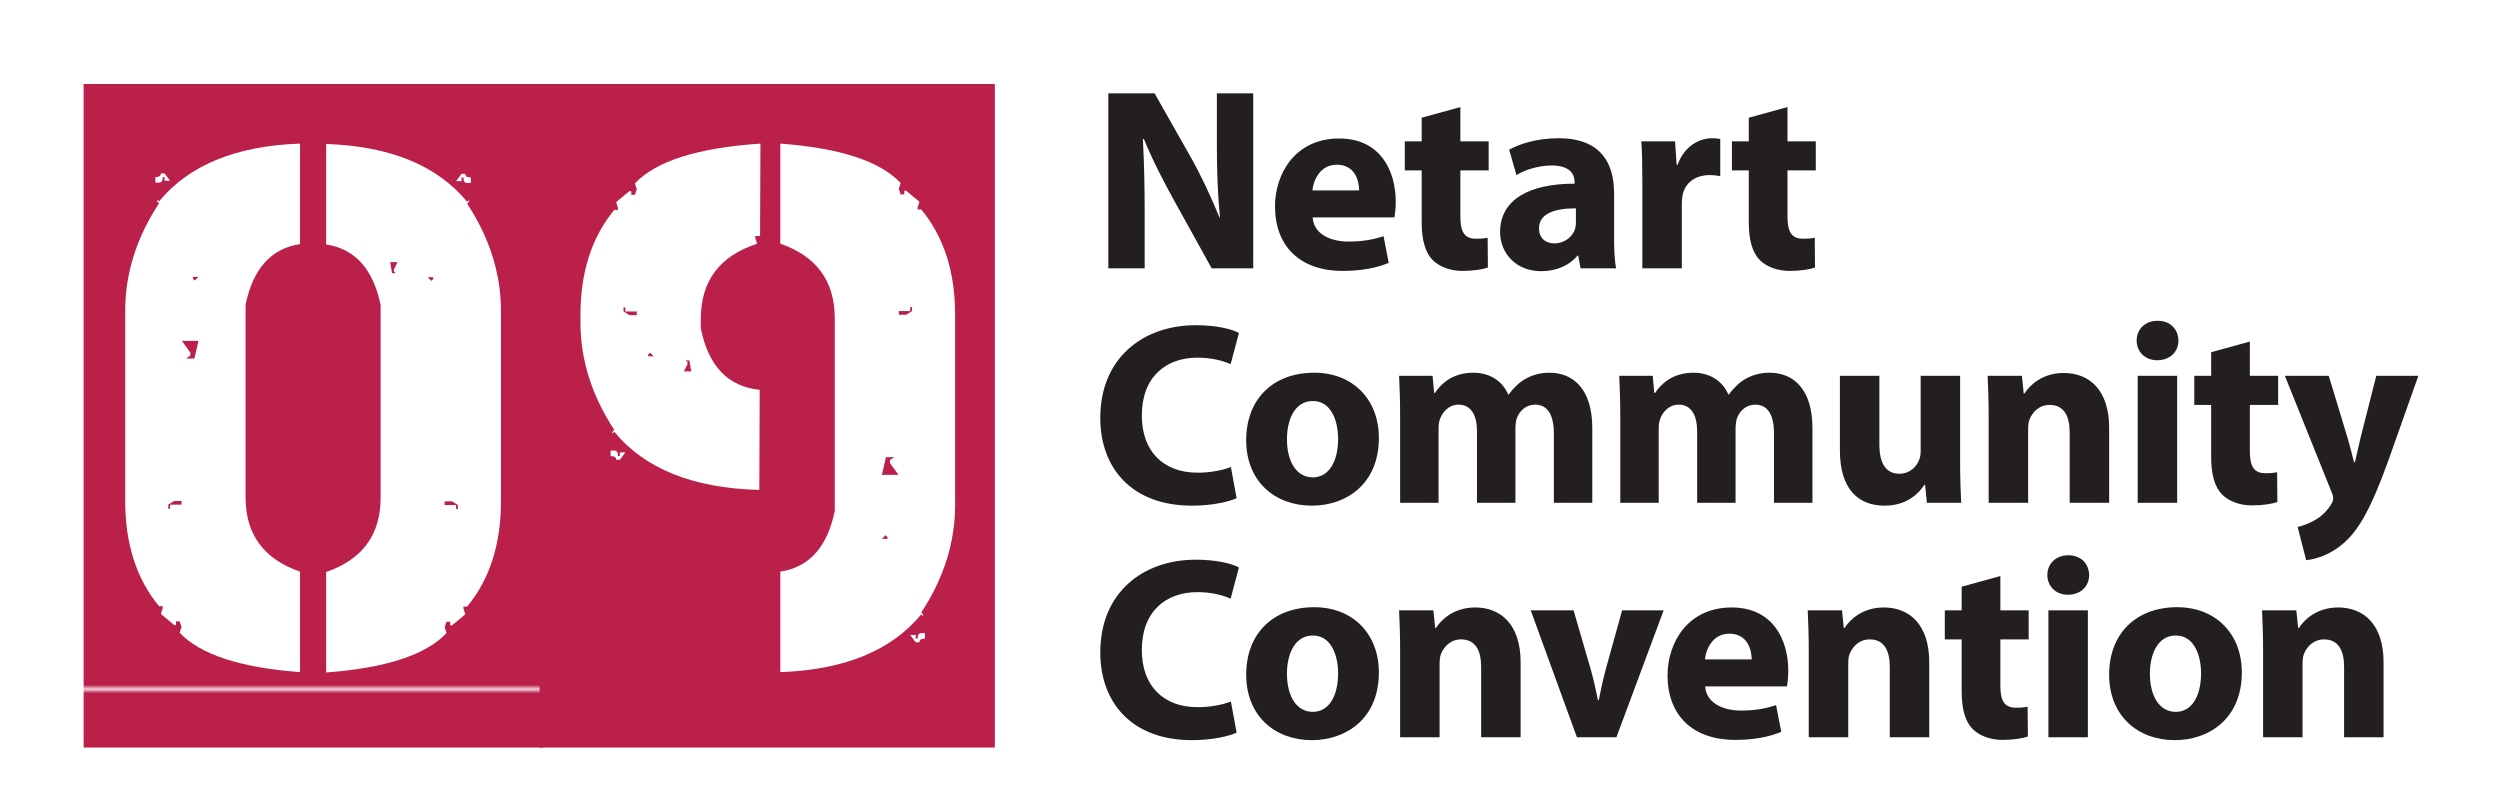 <?xml version="1.0" encoding="UTF-8" standalone="no"?>
<!-- Created with Inkscape (http://www.inkscape.org/) -->
<svg
   xmlns:dc="http://purl.org/dc/elements/1.1/"
   xmlns:cc="http://creativecommons.org/ns#"
   xmlns:rdf="http://www.w3.org/1999/02/22-rdf-syntax-ns#"
   xmlns:svg="http://www.w3.org/2000/svg"
   xmlns="http://www.w3.org/2000/svg"
   xmlns:sodipodi="http://sodipodi.sourceforge.net/DTD/sodipodi-0.dtd"
   xmlns:inkscape="http://www.inkscape.org/namespaces/inkscape"
   id="svg2403"
   sodipodi:version="0.32"
   inkscape:version="0.46"
   width="744.1"
   height="241.785"
   xml:space="preserve"
   sodipodi:docname="LogoNcc09Print.svg"
   inkscape:output_extension="org.inkscape.output.svg.inkscape"><defs
     id="defs2406"><inkscape:perspective
       sodipodi:type="inkscape:persp3d"
       inkscape:vp_x="0 : 526.18109 : 1"
       inkscape:vp_y="0 : 1000 : 0"
       inkscape:vp_z="744.09448 : 526.18109 : 1"
       inkscape:persp3d-origin="372.04724 : 350.78739 : 1"
       id="perspective2410" /><clipPath
       clipPathUnits="userSpaceOnUse"
       id="clipPath2418"><path
         d="M 0,193.428 L 595.28,193.428 L 595.28,0 L 0,0 L 0,193.428 z"
         id="path2420" /></clipPath><pattern
       patternTransform="translate(0,-648.461)"
       patternUnits="userSpaceOnUse"
       x="0"
       y="0"
       width="254"
       height="263.169"
       id="pattern2520"><path
         d="M 254,0 L 0,0 L 0,263.169 L 254,263.169 L 254,0 z"
         style="fill:#bb204b;fill-opacity:1;fill-rule:nonzero;stroke:none"
         id="path2522" /></pattern><pattern
       patternTransform="translate(0,-648.461)"
       patternUnits="userSpaceOnUse"
       x="0"
       y="0"
       width="254"
       height="263.169"
       id="pattern2528"><path
         d="M 254,0 L 0,0 L 0,263.169 L 254,263.169 L 254,0 z"
         style="fill:#bb204b;fill-opacity:1;fill-rule:nonzero;stroke:none"
         id="path2530" /></pattern></defs><sodipodi:namedview
     inkscape:window-height="719"
     inkscape:window-width="641"
     inkscape:pageshadow="2"
     inkscape:pageopacity="0.0"
     guidetolerance="10.0"
     gridtolerance="10.0"
     objecttolerance="10.0"
     borderopacity="1.0"
     bordercolor="#666666"
     pagecolor="#ffffff"
     id="base"
     showgrid="false"
     inkscape:zoom="0.7431797"
     inkscape:cx="372.04999"
     inkscape:cy="120.8925"
     inkscape:window-x="0"
     inkscape:window-y="49"
     inkscape:current-layer="g2412" /><g
     id="g2412"
     inkscape:groupmode="layer"
     inkscape:label="LogoNcc09Print"
     transform="matrix(1.25,0,0,-1.25,0,241.785)"><g
       id="g2414"><g
         id="g2416"
         clip-path="url(#clipPath2418)"><g
           id="g2422"
           transform="translate(263.906,129.539)"><path
             d="M 0,0 L 0,41.673 L 11.006,41.673 L 19.662,26.402 C 22.135,22.011 24.546,16.817 26.464,12.119 L 26.587,12.119 C 26.03,17.621 25.845,23.248 25.845,29.555 L 25.845,41.673 L 34.501,41.673 L 34.501,0 L 24.608,0 L 15.705,16.076 C 13.231,20.527 10.449,25.907 8.47,30.791 L 8.223,30.791 C 8.533,25.227 8.656,19.352 8.656,12.552 L 8.656,0 L 0,0 z"
             style="fill:#231f20;fill-opacity:1;fill-rule:nonzero;stroke:none"
             id="path2424" /></g><g
           id="g2426"
           transform="translate(323.626,148.087)"><path
             d="M 0,0 C 0,2.287 -0.989,6.122 -5.318,6.122 C -9.275,6.122 -10.882,2.473 -11.13,0 L 0,0 z M -11.067,-6.43 C -10.822,-10.326 -6.925,-12.18 -2.536,-12.18 C 0.68,-12.18 3.277,-11.748 5.811,-10.882 L 7.047,-17.251 C 3.957,-18.549 0.185,-19.167 -3.897,-19.167 C -14.159,-19.167 -20.033,-13.231 -20.033,-3.771 C -20.033,3.896 -15.273,12.366 -4.762,12.366 C 5.007,12.366 8.718,4.76 8.718,-2.721 C 8.718,-4.328 8.531,-5.75 8.408,-6.43 L -11.067,-6.43 z"
             style="fill:#231f20;fill-opacity:1;fill-rule:nonzero;stroke:none"
             id="path2428" /></g><g
           id="g2430"
           transform="translate(347.732,167.934)"><path
             d="M 0,0 L 0,-8.161 L 6.74,-8.161 L 6.74,-15.086 L 0,-15.086 L 0,-26.03 C 0,-29.678 0.927,-31.347 3.71,-31.347 C 5.009,-31.347 5.628,-31.285 6.492,-31.1 L 6.555,-38.209 C 5.379,-38.643 3.093,-39.014 0.494,-39.014 C -2.535,-39.014 -5.069,-37.962 -6.615,-36.417 C -8.347,-34.625 -9.211,-31.718 -9.211,-27.452 L -9.211,-15.086 L -13.23,-15.086 L -13.23,-8.161 L -9.211,-8.161 L -9.211,-2.534 L 0,0 z"
             style="fill:#231f20;fill-opacity:1;fill-rule:nonzero;stroke:none"
             id="path2432" /></g><g
           id="g2434"
           transform="translate(375.243,143.822)"><path
             d="M 0,0 C -4.946,0 -8.781,-1.175 -8.781,-4.762 C -8.781,-7.172 -7.173,-8.348 -5.071,-8.348 C -2.783,-8.348 -0.805,-6.802 -0.186,-4.885 C -0.063,-4.391 0,-3.834 0,-3.277 L 0,0 z M 9.088,-6.987 C 9.088,-9.832 9.213,-12.613 9.583,-14.283 L 1.111,-14.283 L 0.555,-11.254 L 0.37,-11.254 C -1.608,-13.665 -4.699,-14.964 -8.286,-14.964 C -14.407,-14.964 -18.055,-10.512 -18.055,-5.688 C -18.055,2.164 -11.007,5.873 -0.31,5.873 L -0.31,6.244 C -0.31,7.914 -1.175,10.201 -5.813,10.201 C -8.903,10.201 -12.181,9.15 -14.159,7.914 L -15.891,13.972 C -13.79,15.147 -9.646,16.693 -4.143,16.693 C 5.936,16.693 9.088,10.757 9.088,3.585 L 9.088,-6.987 z"
             style="fill:#231f20;fill-opacity:1;fill-rule:nonzero;stroke:none"
             id="path2436" /></g><g
           id="g2438"
           transform="translate(391.065,149.819)"><path
             d="M 0,0 C 0,4.452 -0.063,7.358 -0.247,9.954 L 7.79,9.954 L 8.161,4.39 L 8.409,4.39 C 9.955,8.842 13.603,10.696 16.57,10.696 C 17.435,10.696 17.869,10.634 18.549,10.511 L 18.549,1.67 C 17.807,1.792 17.065,1.917 16.014,1.917 C 12.551,1.917 10.2,0.061 9.583,-2.844 C 9.46,-3.463 9.398,-4.205 9.398,-4.946 L 9.398,-20.28 L 0,-20.28 L 0,0 z"
             style="fill:#231f20;fill-opacity:1;fill-rule:nonzero;stroke:none"
             id="path2440" /></g><g
           id="g2442"
           transform="translate(425.622,167.934)"><path
             d="M 0,0 L 0,-8.161 L 6.739,-8.161 L 6.739,-15.086 L 0,-15.086 L 0,-26.03 C 0,-29.678 0.929,-31.347 3.709,-31.347 C 5.009,-31.347 5.626,-31.285 6.492,-31.1 L 6.555,-38.209 C 5.38,-38.643 3.092,-39.014 0.494,-39.014 C -2.534,-39.014 -5.069,-37.962 -6.615,-36.417 C -8.347,-34.625 -9.214,-31.718 -9.214,-27.452 L -9.214,-15.086 L -13.23,-15.086 L -13.23,-8.161 L -9.214,-8.161 L -9.214,-2.534 L 0,0 z"
             style="fill:#231f20;fill-opacity:1;fill-rule:nonzero;stroke:none"
             id="path2444" /></g><g
           id="g2446"
           transform="translate(294.45,74.816)"><path
             d="M 0,0 C -1.669,-0.802 -5.626,-1.792 -10.635,-1.792 C -25.042,-1.792 -32.461,7.234 -32.461,19.105 C -32.461,33.327 -22.321,41.179 -9.708,41.179 C -4.824,41.179 -1.112,40.252 0.557,39.324 L -1.422,31.905 C -3.277,32.708 -5.936,33.45 -9.336,33.45 C -16.755,33.45 -22.568,28.937 -22.568,19.663 C -22.568,11.316 -17.622,6.06 -9.275,6.06 C -6.368,6.06 -3.277,6.617 -1.361,7.419 L 0,0 z"
             style="fill:#231f20;fill-opacity:1;fill-rule:nonzero;stroke:none"
             id="path2448" /></g><g
           id="g2450"
           transform="translate(306.437,88.853)"><path
             d="M 0,0 C 0,-5.194 2.165,-9.09 6.185,-9.09 C 9.893,-9.09 12.181,-5.441 12.181,0.063 C 12.181,4.514 10.449,9.088 6.185,9.088 C 1.732,9.088 0,4.452 0,0 M 21.889,0.308 C 21.889,-10.759 14.036,-15.829 5.936,-15.829 C -2.906,-15.829 -9.706,-10.018 -9.706,-0.248 C -9.706,9.583 -3.275,15.828 6.492,15.828 C 15.705,15.828 21.889,9.459 21.889,0.308"
             style="fill:#231f20;fill-opacity:1;fill-rule:nonzero;stroke:none"
             id="path2452" /></g><g
           id="g2454"
           transform="translate(333.388,94.294)"><path
             d="M 0,0 C 0,3.771 -0.124,6.925 -0.247,9.646 L 7.728,9.646 L 8.1,5.563 L 8.284,5.563 C 9.583,7.542 12.304,10.387 17.436,10.387 C 21.393,10.387 24.423,8.346 25.722,5.194 L 25.844,5.194 C 27.019,6.8 28.317,8.037 29.801,8.903 C 31.47,9.831 33.326,10.387 35.552,10.387 C 41.362,10.387 45.754,6.306 45.754,-2.783 L 45.754,-20.59 L 36.604,-20.59 L 36.604,-4.144 C 36.604,0.248 35.182,2.782 32.151,2.782 C 29.926,2.782 28.441,1.297 27.762,-0.495 C 27.575,-1.176 27.452,-2.103 27.452,-2.906 L 27.452,-20.59 L 18.302,-20.59 L 18.302,-3.587 C 18.302,0.185 16.94,2.782 13.912,2.782 C 11.5,2.782 10.078,0.927 9.521,-0.557 C 9.211,-1.299 9.151,-2.166 9.151,-2.968 L 9.151,-20.59 L 0,-20.59 L 0,0 z"
             style="fill:#231f20;fill-opacity:1;fill-rule:nonzero;stroke:none"
             id="path2456" /></g><g
           id="g2458"
           transform="translate(385.808,94.294)"><path
             d="M 0,0 C 0,3.771 -0.125,6.925 -0.247,9.646 L 7.728,9.646 L 8.099,5.563 L 8.284,5.563 C 9.583,7.542 12.304,10.387 17.435,10.387 C 21.392,10.387 24.422,8.346 25.721,5.194 L 25.844,5.194 C 27.018,6.8 28.316,8.037 29.801,8.903 C 31.47,9.831 33.325,10.387 35.552,10.387 C 41.362,10.387 45.754,6.306 45.754,-2.783 L 45.754,-20.59 L 36.603,-20.59 L 36.603,-4.144 C 36.603,0.248 35.182,2.782 32.151,2.782 C 29.926,2.782 28.441,1.297 27.762,-0.495 C 27.575,-1.176 27.452,-2.103 27.452,-2.906 L 27.452,-20.59 L 18.302,-20.59 L 18.302,-3.587 C 18.302,0.185 16.94,2.782 13.912,2.782 C 11.499,2.782 10.077,0.927 9.521,-0.557 C 9.211,-1.299 9.15,-2.166 9.15,-2.968 L 9.15,-20.59 L 0,-20.59 L 0,0 z"
             style="fill:#231f20;fill-opacity:1;fill-rule:nonzero;stroke:none"
             id="path2460" /></g><g
           id="g2462"
           transform="translate(466.729,83.412)"><path
             d="M 0,0 C 0,-3.957 0.124,-7.172 0.249,-9.708 L -7.915,-9.708 L -8.347,-5.441 L -8.532,-5.441 C -9.706,-7.297 -12.552,-10.388 -17.992,-10.388 C -24.175,-10.388 -28.627,-6.555 -28.627,2.781 L -28.627,20.527 L -19.229,20.527 L -19.229,4.265 C -19.229,-0.125 -17.808,-2.783 -14.468,-2.783 C -11.872,-2.783 -10.325,-0.989 -9.769,0.495 C -9.521,1.051 -9.398,1.731 -9.398,2.535 L -9.398,20.527 L 0,20.527 L 0,0 z"
             style="fill:#231f20;fill-opacity:1;fill-rule:nonzero;stroke:none"
             id="path2464" /></g><g
           id="g2466"
           transform="translate(473.525,94.294)"><path
             d="M 0,0 C 0,3.771 -0.125,6.925 -0.247,9.646 L 7.914,9.646 L 8.347,5.441 L 8.531,5.441 C 9.768,7.419 12.798,10.325 17.869,10.325 C 24.05,10.325 28.688,6.183 28.688,-2.721 L 28.688,-20.59 L 19.291,-20.59 L 19.291,-3.834 C 19.291,0.063 17.93,2.72 14.529,2.72 C 11.934,2.72 10.388,0.927 9.706,-0.804 C 9.46,-1.421 9.398,-2.288 9.398,-3.155 L 9.398,-20.59 L 0,-20.59 L 0,0 z"
             style="fill:#231f20;fill-opacity:1;fill-rule:nonzero;stroke:none"
             id="path2468" /></g><path
           d="M 509.009,103.939 L 518.406,103.939 L 518.406,73.704 L 509.009,73.704 L 509.009,103.939 z M 518.717,112.348 C 518.717,109.75 516.798,107.649 513.646,107.649 C 510.678,107.649 508.762,109.75 508.762,112.348 C 508.762,115.006 510.74,117.047 513.77,117.047 C 516.798,117.047 518.654,115.006 518.717,112.348"
           style="fill:#231f20;fill-opacity:1;fill-rule:nonzero;stroke:none"
           id="path2470" /><g
           id="g2472"
           transform="translate(535.715,112.101)"><path
             d="M 0,0 L 0,-8.161 L 6.74,-8.161 L 6.74,-15.086 L 0,-15.086 L 0,-26.03 C 0,-29.678 0.929,-31.349 3.71,-31.349 C 5.009,-31.349 5.626,-31.287 6.493,-31.1 L 6.555,-38.211 C 5.381,-38.644 3.093,-39.014 0.495,-39.014 C -2.533,-39.014 -5.068,-37.964 -6.615,-36.418 C -8.347,-34.625 -9.213,-31.719 -9.213,-27.452 L -9.213,-15.086 L -13.23,-15.086 L -13.23,-8.161 L -9.213,-8.161 L -9.213,-2.535 L 0,0 z"
             style="fill:#231f20;fill-opacity:1;fill-rule:nonzero;stroke:none"
             id="path2474" /></g><g
           id="g2476"
           transform="translate(554.505,103.939)"><path
             d="M 0,0 L 4.515,-14.901 C 5.009,-16.633 5.628,-18.921 5.998,-20.527 L 6.246,-20.527 C 6.617,-18.858 7.112,-16.633 7.545,-14.839 L 11.314,0 L 21.332,0 L 14.282,-19.91 C 9.955,-31.966 7.05,-36.728 3.649,-39.756 C 0.433,-42.601 -3.029,-43.653 -5.378,-43.9 L -7.419,-35.986 C -6.243,-35.738 -4.759,-35.182 -3.337,-34.377 C -1.916,-33.635 -0.308,-32.091 0.558,-30.607 C 0.867,-30.112 1.052,-29.618 1.052,-29.246 C 1.052,-28.874 0.989,-28.442 0.682,-27.7 L -10.449,0 L 0,0 z"
             style="fill:#231f20;fill-opacity:1;fill-rule:nonzero;stroke:none"
             id="path2478" /></g><g
           id="g2480"
           transform="translate(294.45,18.981)"><path
             d="M 0,0 C -1.669,-0.802 -5.626,-1.792 -10.635,-1.792 C -25.042,-1.792 -32.461,7.234 -32.461,19.105 C -32.461,33.327 -22.321,41.179 -9.708,41.179 C -4.824,41.179 -1.112,40.252 0.557,39.325 L -1.422,31.906 C -3.277,32.708 -5.936,33.45 -9.336,33.45 C -16.755,33.45 -22.568,28.938 -22.568,19.663 C -22.568,11.316 -17.622,6.06 -9.275,6.06 C -6.368,6.06 -3.277,6.617 -1.361,7.419 L 0,0 z"
             style="fill:#231f20;fill-opacity:1;fill-rule:nonzero;stroke:none"
             id="path2482" /></g><g
           id="g2484"
           transform="translate(306.437,33.018)"><path
             d="M 0,0 C 0,-5.194 2.165,-9.09 6.185,-9.09 C 9.893,-9.09 12.181,-5.441 12.181,0.063 C 12.181,4.514 10.449,9.088 6.185,9.088 C 1.732,9.088 0,4.452 0,0 M 21.889,0.308 C 21.889,-10.759 14.036,-15.828 5.936,-15.828 C -2.906,-15.828 -9.706,-10.017 -9.706,-0.247 C -9.706,9.583 -3.275,15.829 6.492,15.829 C 15.705,15.829 21.889,9.46 21.889,0.308"
             style="fill:#231f20;fill-opacity:1;fill-rule:nonzero;stroke:none"
             id="path2486" /></g><g
           id="g2488"
           transform="translate(333.388,38.459)"><path
             d="M 0,0 C 0,3.771 -0.124,6.925 -0.247,9.646 L 7.914,9.646 L 8.347,5.441 L 8.531,5.441 C 9.769,7.419 12.799,10.325 17.869,10.325 C 24.051,10.325 28.689,6.183 28.689,-2.72 L 28.689,-20.589 L 19.291,-20.589 L 19.291,-3.834 C 19.291,0.063 17.93,2.721 14.529,2.721 C 11.934,2.721 10.388,0.927 9.706,-0.804 C 9.461,-1.421 9.398,-2.288 9.398,-3.155 L 9.398,-20.589 L 0,-20.589 L 0,0 z"
             style="fill:#231f20;fill-opacity:1;fill-rule:nonzero;stroke:none"
             id="path2490" /></g><g
           id="g2492"
           transform="translate(374.685,48.104)"><path
             d="M 0,0 L 4.079,-14.035 C 4.821,-16.633 5.315,-18.981 5.811,-21.394 L 5.995,-21.394 C 6.49,-18.921 6.984,-16.633 7.664,-14.035 L 11.562,0 L 21.454,0 L 10.2,-30.235 L 0.802,-30.235 L -10.203,0 L 0,0 z"
             style="fill:#231f20;fill-opacity:1;fill-rule:nonzero;stroke:none"
             id="path2494" /></g><g
           id="g2496"
           transform="translate(417.092,36.417)"><path
             d="M 0,0 C 0,2.289 -0.989,6.121 -5.318,6.121 C -9.275,6.121 -10.882,2.474 -11.129,0 L 0,0 z M -11.066,-6.43 C -10.821,-10.325 -6.925,-12.181 -2.535,-12.181 C 0.68,-12.181 3.278,-11.746 5.812,-10.882 L 7.048,-17.25 C 3.957,-18.548 0.186,-19.166 -3.896,-19.166 C -14.159,-19.166 -20.032,-13.23 -20.032,-3.772 C -20.032,3.895 -15.272,12.366 -4.761,12.366 C 5.007,12.366 8.719,4.762 8.719,-2.72 C 8.719,-4.327 8.532,-5.75 8.409,-6.43 L -11.066,-6.43 z"
             style="fill:#231f20;fill-opacity:1;fill-rule:nonzero;stroke:none"
             id="path2498" /></g><g
           id="g2500"
           transform="translate(430.688,38.459)"><path
             d="M 0,0 C 0,3.771 -0.124,6.925 -0.247,9.646 L 7.914,9.646 L 8.347,5.441 L 8.532,5.441 C 9.769,7.419 12.799,10.325 17.867,10.325 C 24.053,10.325 28.689,6.183 28.689,-2.72 L 28.689,-20.589 L 19.291,-20.589 L 19.291,-3.834 C 19.291,0.063 17.93,2.721 14.53,2.721 C 11.932,2.721 10.388,0.927 9.708,-0.804 C 9.459,-1.421 9.398,-2.288 9.398,-3.155 L 9.398,-20.589 L 0,-20.589 L 0,0 z"
             style="fill:#231f20;fill-opacity:1;fill-rule:nonzero;stroke:none"
             id="path2502" /></g><g
           id="g2504"
           transform="translate(476.31,56.266)"><path
             d="M 0,0 L 0,-8.162 L 6.739,-8.162 L 6.739,-15.086 L 0,-15.086 L 0,-26.031 C 0,-29.678 0.927,-31.349 3.709,-31.349 C 5.008,-31.349 5.628,-31.287 6.492,-31.1 L 6.555,-38.211 C 5.378,-38.644 3.092,-39.014 0.494,-39.014 C -2.536,-39.014 -5.069,-37.964 -6.615,-36.418 C -8.347,-34.625 -9.212,-31.719 -9.212,-27.453 L -9.212,-15.086 L -13.23,-15.086 L -13.23,-8.162 L -9.212,-8.162 L -9.212,-2.536 L 0,0 z"
             style="fill:#231f20;fill-opacity:1;fill-rule:nonzero;stroke:none"
             id="path2506" /></g><path
           d="M 487.747,48.104 L 497.145,48.104 L 497.145,17.869 L 487.747,17.869 L 487.747,48.104 z M 497.455,56.513 C 497.455,53.915 495.537,51.814 492.384,51.814 C 489.416,51.814 487.5,53.915 487.5,56.513 C 487.5,59.171 489.479,61.212 492.509,61.212 C 495.537,61.212 497.393,59.171 497.455,56.513"
           style="fill:#231f20;fill-opacity:1;fill-rule:nonzero;stroke:none"
           id="path2508" /><g
           id="g2510"
           transform="translate(511.916,33.018)"><path
             d="M 0,0 C 0,-5.194 2.166,-9.09 6.185,-9.09 C 9.893,-9.09 12.181,-5.441 12.181,0.063 C 12.181,4.514 10.449,9.088 6.185,9.088 C 1.733,9.088 0,4.452 0,0 M 21.889,0.308 C 21.889,-10.759 14.037,-15.828 5.936,-15.828 C -2.905,-15.828 -9.706,-10.017 -9.706,-0.247 C -9.706,9.583 -3.275,15.829 6.492,15.829 C 15.706,15.829 21.889,9.46 21.889,0.308"
             style="fill:#231f20;fill-opacity:1;fill-rule:nonzero;stroke:none"
             id="path2512" /></g><g
           id="g2514"
           transform="translate(538.868,38.459)"><path
             d="M 0,0 C 0,3.771 -0.125,6.925 -0.248,9.646 L 7.914,9.646 L 8.346,5.441 L 8.531,5.441 C 9.768,7.419 12.798,10.325 17.869,10.325 C 24.05,10.325 28.688,6.183 28.688,-2.72 L 28.688,-20.589 L 19.29,-20.589 L 19.29,-3.834 C 19.29,0.063 17.929,2.721 14.529,2.721 C 11.934,2.721 10.387,0.927 9.705,-0.804 C 9.46,-1.421 9.397,-2.288 9.397,-3.155 L 9.397,-20.589 L 0,-20.589 L 0,0 z"
             style="fill:#231f20;fill-opacity:1;fill-rule:nonzero;stroke:none"
             id="path2516" /></g><g
           id="g2518"
           transform="translate(108.596,150.293)"><path
             d="M 0,0 L 1.314,0 L 1.314,0.876 L 1.753,0.876 C 1.753,0 2.045,-0.438 2.629,-0.438 L 3.505,-0.438 L 3.505,0.876 C 2.629,0.876 2.191,1.168 2.191,1.752 L 1.314,1.752 L 0,0 z M -0.964,-76.24 L 0.438,-77.117 L 0.438,-78.081 L 0,-78.081 L 0,-77.117 L -2.716,-77.117 L -2.716,-76.24 L -0.964,-76.24 z M -5.433,-22.872 L -5.433,-23.31 L -5.871,-23.749 L -6.748,-22.872 L -5.433,-22.872 z M -13.934,-19.279 L -14.81,-21.032 L -14.81,-21.47 L -14.372,-21.908 L -15.248,-21.908 L -15.686,-19.279 L -13.934,-19.279 z M -30.934,-15.073 C -24.04,-16.125 -19.717,-20.944 -17.964,-29.532 L -17.964,-75.364 C -17.964,-84.186 -22.288,-90.086 -30.934,-93.065 L -30.934,-116.989 C -16.738,-115.938 -7.186,-112.812 -2.278,-107.612 L -2.716,-106.21 L -2.278,-104.896 L -1.402,-104.896 L -1.402,-105.772 L -0.964,-105.772 L 2.191,-103.143 L 1.753,-101.741 L 1.753,-101.303 L 2.629,-101.303 C 8.004,-94.818 10.691,-86.464 10.691,-76.24 L 10.691,-30.934 C 10.691,-22.054 8.004,-13.526 2.629,-5.346 L 3.067,-4.908 L 3.067,-4.469 L 2.629,-4.908 C -4.499,3.738 -15.686,8.325 -30.934,8.851 L -30.934,-15.073 z M -61.342,-22.785 L -62.219,-23.661 L -62.657,-23.223 L -62.657,-22.785 L -61.342,-22.785 z M -61.342,-38.033 L -62.306,-42.239 L -64.322,-42.239 L -63.271,-41.538 L -63.271,-40.837 L -65.286,-38.033 L -61.342,-38.033 z M -65.374,-76.152 L -65.374,-77.029 L -68.09,-77.029 L -68.09,-77.993 L -68.528,-77.993 L -68.528,-77.029 L -67.126,-76.152 L -65.374,-76.152 z M -69.404,1.84 L -70.281,1.84 C -70.281,1.256 -70.719,0.964 -71.595,0.964 L -71.595,-0.351 L -70.719,-0.351 C -70.135,-0.351 -69.843,0.087 -69.843,0.964 L -69.404,0.964 L -69.404,0.087 L -68.09,0.087 L -69.404,1.84 z M -37.156,8.938 C -52.404,8.413 -63.592,3.826 -70.719,-4.82 L -71.157,-4.382 L -71.157,-4.82 L -70.719,-5.258 C -76.094,-13.438 -78.781,-21.967 -78.781,-30.847 L -78.781,-76.152 C -78.781,-86.376 -76.094,-94.73 -70.719,-101.215 L -69.843,-101.215 L -69.843,-101.653 L -70.281,-103.056 L -67.126,-105.685 L -66.688,-105.685 L -66.688,-104.808 L -65.812,-104.808 L -65.374,-106.123 L -65.812,-107.525 C -60.904,-112.724 -51.352,-115.85 -37.156,-116.901 L -37.156,-92.978 C -45.802,-89.999 -50.125,-84.098 -50.125,-75.276 L -50.125,-29.445 C -48.373,-20.856 -44.05,-16.037 -37.156,-14.985 L -37.156,8.938 z M 20.769,-134.866 L -88.684,-134.866 L -88.684,23.135 L 20.769,23.135 L 20.769,-134.866 z"
             style="fill:url(#pattern2520);fill-opacity:1;fill-rule:nonzero;stroke:none"
             id="path2524" /></g><g
           id="g2526"
           transform="translate(218.048,40.49)"><path
             d="M 0,0 L 0.876,0 C 0.876,0.584 1.314,0.876 2.191,0.876 L 2.191,2.191 L 1.314,2.191 C 0.73,2.191 0.438,1.752 0.438,0.876 L 0,0.876 L 0,1.752 L -1.314,1.752 L 0,0 z M -4.031,77.993 L -4.031,78.869 L -1.314,78.869 L -1.314,79.833 L -0.876,79.833 L -0.876,78.869 L -2.278,77.993 L -4.031,77.993 z M -8.062,24.625 L -7.186,25.501 L -6.748,25.063 L -6.748,24.625 L -8.062,24.625 z M -8.062,39.873 L -7.098,44.079 L -5.083,44.079 L -6.134,43.378 L -6.134,42.677 L -4.119,39.873 L -8.062,39.873 z M -32.249,-7.098 C -17,-6.572 -5.813,-1.986 1.314,6.66 L 1.753,6.222 L 1.753,6.66 L 1.314,7.098 C 6.689,15.277 9.377,23.807 9.377,32.687 L 9.377,77.993 C 9.377,88.215 6.689,96.571 1.314,103.056 L 0.438,103.056 L 0.438,103.494 L 0.876,104.896 L -2.278,107.524 L -2.716,107.524 L -2.716,106.648 L -3.593,106.648 L -4.031,107.963 L -3.593,109.365 C -8.5,114.564 -18.052,117.69 -32.249,118.742 L -32.249,94.906 C -23.602,91.926 -19.279,85.996 -19.279,77.116 L -19.279,31.285 C -21.032,22.697 -25.355,17.877 -32.249,16.825 L -32.249,-7.098 z M -55.208,64.497 L -54.332,66.25 L -54.332,66.688 L -54.77,67.126 L -53.894,67.126 L -53.456,64.497 L -55.208,64.497 z M -63.708,68.09 L -63.708,68.528 L -63.271,68.966 L -62.394,68.09 L -63.708,68.09 z M -68.178,77.905 L -69.58,78.781 L -69.58,79.745 L -69.142,79.745 L -69.142,78.781 L -66.425,78.781 L -66.425,77.905 L -68.178,77.905 z M -69.142,45.218 L -70.456,45.218 L -70.456,44.342 L -70.895,44.342 C -70.895,45.218 -71.187,45.656 -71.771,45.656 L -72.647,45.656 L -72.647,44.342 C -71.771,44.342 -71.333,44.049 -71.333,43.465 L -70.456,43.465 L -69.142,45.218 z M -37.244,36.28 L -37.156,60.116 C -44.692,60.874 -49.366,65.753 -51.177,74.75 L -51.177,77.029 C -51.177,86.024 -46.708,91.983 -37.77,94.906 L -38.208,96.308 L -38.208,96.746 L -37.068,96.746 L -36.98,118.742 C -51.878,117.748 -61.839,114.593 -66.863,109.277 L -66.425,107.875 L -66.863,106.561 L -67.74,106.561 L -67.74,107.437 L -68.178,107.437 L -71.333,104.808 L -70.895,103.406 L -70.895,102.968 L -71.771,102.968 C -77.146,96.483 -79.833,88.128 -79.833,77.905 L -79.833,76.152 C -79.833,67.271 -77.146,58.743 -71.771,50.563 L -72.209,50.125 L -72.209,49.688 L -71.771,50.125 C -64.526,41.304 -53.018,36.688 -37.244,36.28 M 18.841,-25.063 L -89.56,-25.063 L -89.56,132.938 L 18.841,132.938 L 18.841,-25.063 z"
             style="fill:url(#pattern2528);fill-opacity:1;fill-rule:nonzero;stroke:none"
             id="path2532" /></g></g></g></g></svg>